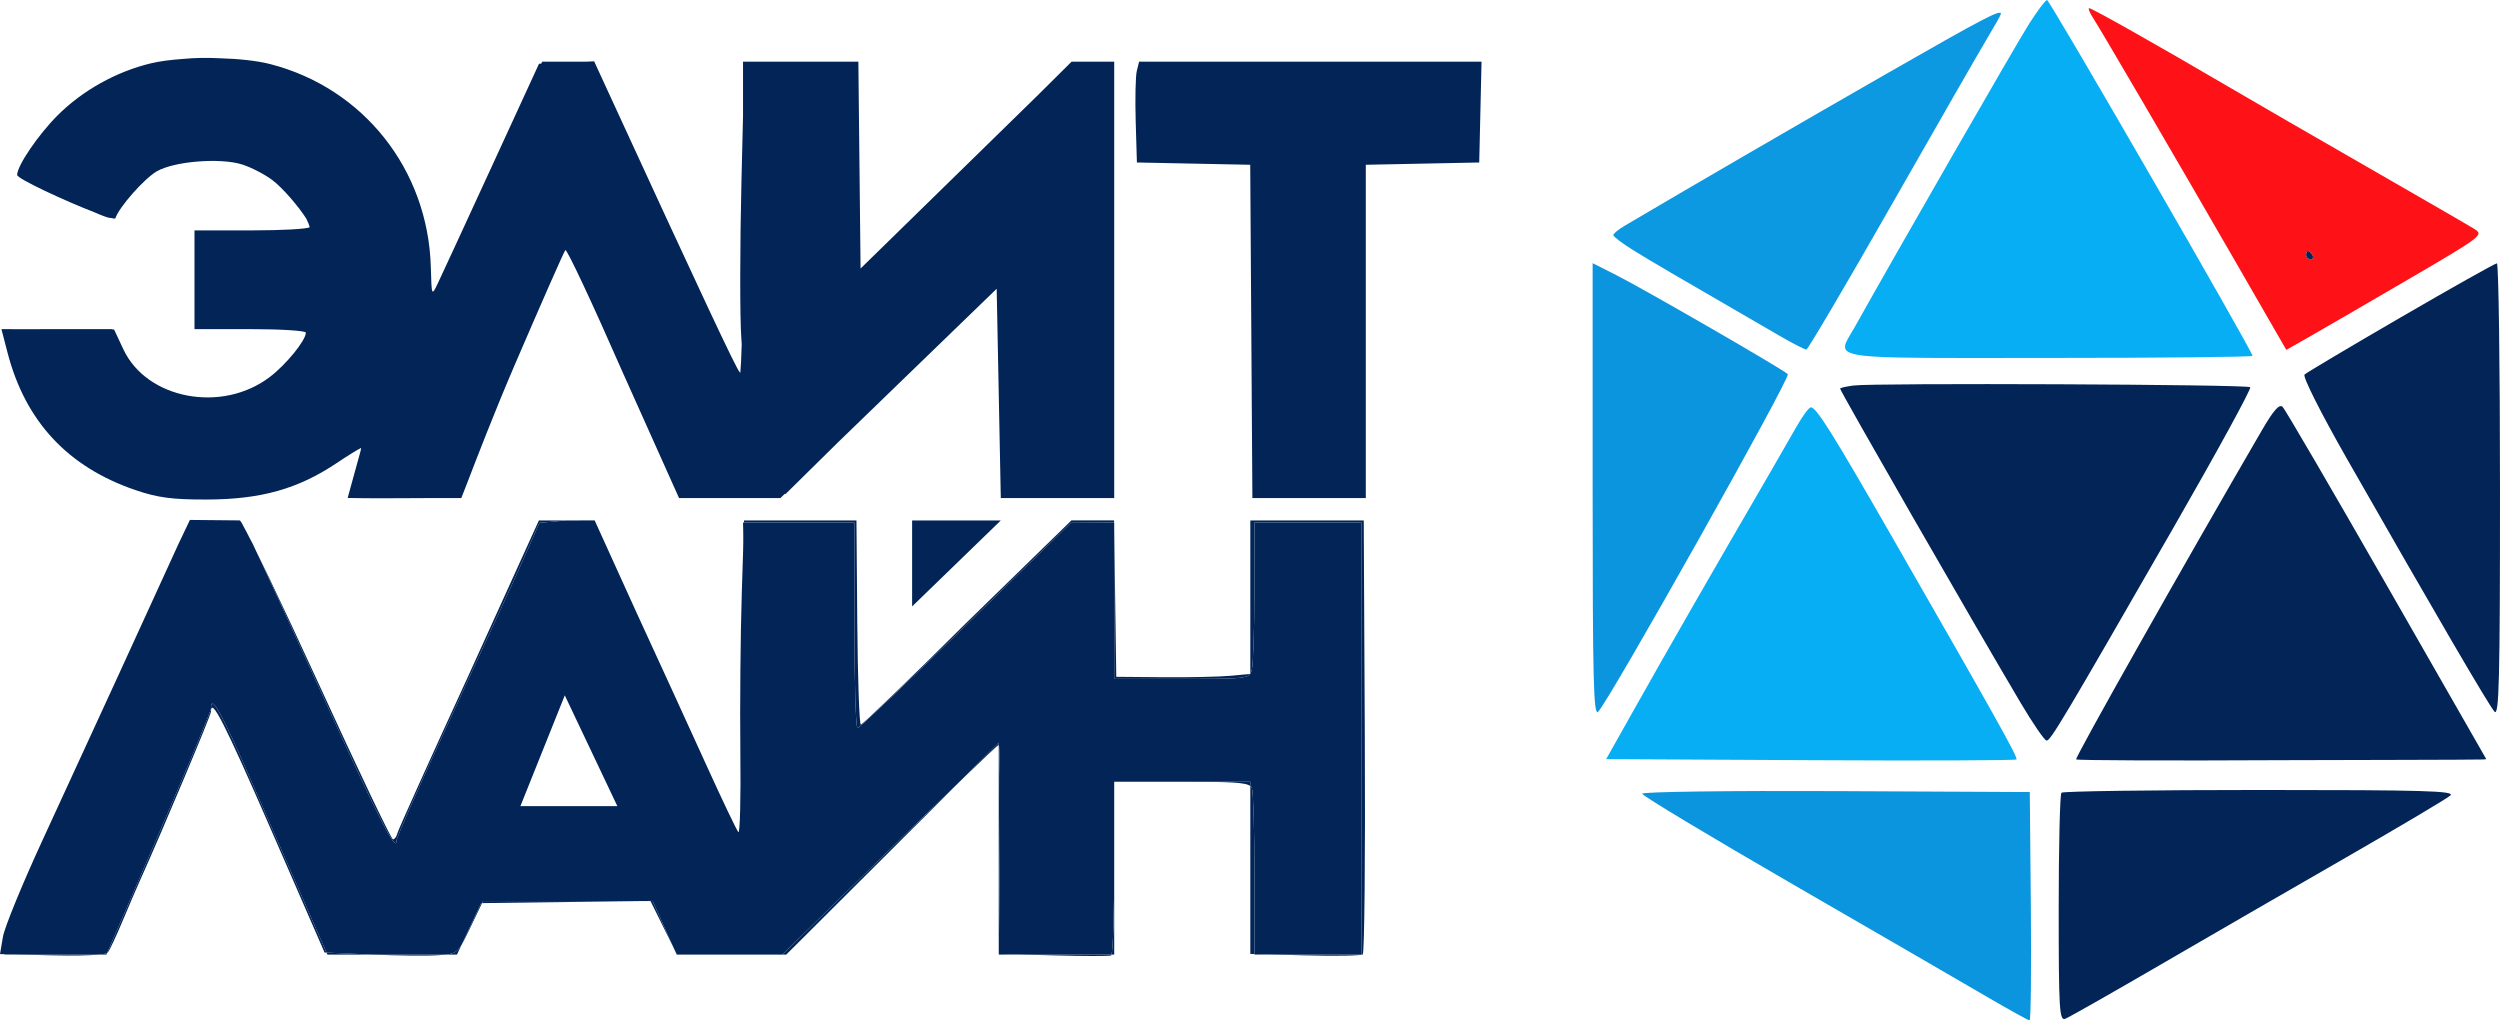 <?xml version="1.0" encoding="UTF-8"?> <svg xmlns="http://www.w3.org/2000/svg" width="245" height="100" viewBox="0 0 245 100" fill="none"><g clip-path="url(#clip0_637_1919)"><path d="M221.649 42.196C214.016 55.314 203.316 74.274 203.463 74.421C203.564 74.521 212.648 74.556 223.65 74.498C225.669 74.488 243.383 74.462 243.383 74.429L243.654 74.394L233.902 57.36C228.538 47.992 223.949 40.126 223.703 39.88C223.376 39.554 222.823 40.179 221.649 42.196Z" fill="#022457"></path><path d="M184.931 7.197C176.389 12.09 166.011 18.113 159.214 22.125C158.604 22.485 158.104 22.897 158.102 23.04C158.101 23.183 158.964 23.839 160.02 24.497C161.708 25.55 163.838 26.796 174.398 32.91C175.692 33.659 176.874 34.265 177.025 34.257C177.175 34.249 180.936 27.863 185.383 20.064C189.829 12.266 194.057 4.901 194.78 3.699C195.503 2.496 196.093 1.443 196.093 1.359C196.093 0.887 194.441 1.751 184.931 7.197Z" fill="#0D98E2"></path><path d="M156.079 48.062C156.079 66.817 156.165 70.239 156.627 69.742C157.846 68.427 175.518 36.971 175.208 36.667C174.719 36.186 161.124 28.338 158.403 26.965L156.079 25.792V48.062Z" fill="#0A95DE"></path><path d="M176.047 41.832C175.45 42.886 174.277 44.927 173.438 46.369C167.556 56.484 163.625 63.332 160.013 69.757L157.405 74.394L177.419 74.498C188.427 74.556 197.513 74.523 197.611 74.426C197.787 74.25 195.603 70.346 185.191 52.216C179.528 42.355 177.996 39.917 177.463 39.917C177.28 39.917 176.643 40.779 176.047 41.832Z" fill="#07AEF4"></path><path d="M198.861 2.319C197.648 4.221 185.842 24.752 181.812 31.967C181.674 32.215 181.536 32.444 181.41 32.653L181.409 32.655L181.409 32.656C181.01 33.32 180.72 33.803 180.835 34.154C181.142 35.095 184.354 35.092 196.164 35.081H196.169C197.569 35.08 199.09 35.078 200.742 35.078C211.746 35.078 220.749 34.985 220.749 34.873C220.749 34.427 200.866 -0.003 200.61 2.26673e-07C200.46 0.002 199.673 1.045 198.861 2.319Z" fill="#07AEF4"></path><path d="M160.929 77.783C160.929 77.972 167.614 81.991 175.783 86.714C183.952 91.436 192.446 96.357 194.657 97.65C196.868 98.942 198.778 100 198.901 100C199.024 100 199.078 94.964 199.022 88.81L198.919 77.62L179.924 77.529C169.477 77.479 160.929 77.593 160.929 77.783Z" fill="#0A95DE"></path><path fill-rule="evenodd" clip-rule="evenodd" d="M205.186 1.865C205.885 2.93 213.387 15.772 219.052 25.602C220.714 28.485 222.52 31.619 223.066 32.566L224.06 34.287L226.345 32.988C227.602 32.274 231.964 29.743 236.038 27.365C243.228 23.169 243.419 23.023 242.505 22.451C241.988 22.126 237.381 19.459 232.268 16.525C227.155 13.591 220.88 9.964 218.324 8.465C211.242 4.314 205.015 0.803 204.738 0.803C204.601 0.803 204.802 1.281 205.186 1.865ZM226.431 25.4C226.196 25.4 226.003 25.219 226.003 24.997C226.003 24.775 226.083 24.594 226.181 24.594C226.28 24.594 226.472 24.775 226.61 24.997C226.747 25.219 226.667 25.4 226.431 25.4Z" fill="#FE1117"></path><path d="M98.078 51.006H93.632H89.388V51.208V59.429L98.078 51.006Z" fill="#022457"></path><path fill-rule="evenodd" clip-rule="evenodd" d="M5.671 11.279C8.103 8.86 11.386 7.029 14.754 6.214C15.625 6.004 16.736 5.857 17.947 5.774C19.086 5.665 20.276 5.645 21.474 5.707C23.374 5.759 25.199 5.951 26.479 6.28C35.63 8.634 41.958 16.636 42.222 26.186C42.3 29.029 42.301 29.03 42.907 27.764C43.24 27.067 45.608 21.941 48.168 16.372L52.823 6.247L53.042 6.237L53.133 6.045H57.41L58.226 6.009L59.208 8.144C68.901 29.217 72.155 36.155 72.501 36.489C72.519 36.507 72.536 36.519 72.552 36.526C72.603 36.041 72.649 35.072 72.688 33.721C72.677 33.541 72.664 33.352 72.65 33.155C72.502 31.099 72.509 24.158 72.663 17.731L72.817 11.341V6.045H72.944H83.73H84.12L84.336 26.315L101.584 9.451L105.014 6.045H105.068H109.193V48.385V48.811H98.078L97.674 28.299L82.181 43.293L76.99 48.409L76.897 48.407L76.478 48.812H66.547L60.985 36.404C58.05 29.703 55.538 24.35 55.403 24.509C55.267 24.666 53.011 29.786 50.39 35.885C48.463 40.37 46.691 44.977 45.797 47.301C45.475 48.138 45.267 48.679 45.206 48.812C43.651 48.8 42.093 48.81 40.535 48.819H40.534C38.377 48.833 36.219 48.846 34.069 48.8L35.334 44.209C35.361 44.089 35.381 43.983 35.395 43.894C35.084 44.034 34.134 44.619 32.981 45.391C29.203 47.919 25.553 48.942 20.272 48.954C16.883 48.962 15.478 48.777 13.294 48.035C6.662 45.781 2.492 41.309 0.742 34.574L0.14 32.255L2.84 32.264C3.382 32.252 4.038 32.253 4.826 32.254C5.11 32.255 5.412 32.255 5.732 32.255H10.996L11.009 32.288L11.178 32.288L12.094 34.239C14.389 39.127 21.748 40.516 26.44 36.946C28.049 35.722 29.973 33.354 29.973 32.599C29.973 32.41 27.517 32.255 24.516 32.255H19.06V31.852V27.417V22.981V22.578H24.718C27.635 22.578 30.055 22.442 30.347 22.27C30.297 22.038 30.183 21.753 30.023 21.438C29.309 20.287 27.681 18.385 26.666 17.629C25.928 17.079 24.617 16.402 23.752 16.126C21.602 15.438 17.068 15.799 15.36 16.794C14.125 17.514 11.672 20.292 11.307 21.385C11.289 21.441 11.126 21.427 10.855 21.356C10.84 21.36 10.827 21.363 10.815 21.362C10.612 21.36 10.042 21.148 9.284 20.817C6.46 19.731 1.68 17.518 1.68 17.146C1.68 16.236 3.757 13.184 5.671 11.279ZM111.298 11.892C111.233 9.674 111.282 7.451 111.407 6.952L111.618 6.106V6.045H111.634H144.762H145.191L144.964 15.924L133.849 16.148V32.03V48.811H122.734L122.522 16.148L111.416 15.924L111.298 11.892ZM225.845 36.706C226.043 36.519 230.298 33.99 235.3 31.086C240.301 28.182 244.53 25.805 244.697 25.805C244.864 25.804 245 35.822 245 48.068C245 66.679 244.911 70.236 244.46 69.742C243.919 69.151 238.604 60.043 230.042 45.035C227.439 40.471 225.64 36.901 225.845 36.706ZM180.33 38.081C180.33 38.01 180.921 37.875 181.644 37.78C183.683 37.513 220.247 37.668 220.524 37.945C220.659 38.08 217.287 44.249 213.032 51.655C202.187 70.525 200.963 72.579 200.566 72.579C200.372 72.579 199.22 70.901 198.005 68.849C193.242 60.809 180.33 38.331 180.33 38.081ZM1.938 93.548H0.467V93.512L1.938 93.548ZM9.705 93.548C8.769 93.643 7.141 93.674 5.119 93.625L1.938 93.548H9.705ZM10.495 93.395L10.429 93.548H9.705C10.096 93.508 10.367 93.457 10.495 93.395ZM32.002 93.355L31.807 93.346L26.58 81.35C21.992 70.821 20.677 68.236 20.677 69.746C20.677 70.084 15.941 81.35 13.807 86.088C13.408 86.975 12.588 88.88 11.986 90.322C11.384 91.763 10.745 93.124 10.565 93.346C10.552 93.363 10.528 93.379 10.495 93.395L15.553 81.73C18.371 75.231 20.677 69.696 20.677 69.431C20.677 67.96 21.661 69.738 24.705 76.713C26.569 80.982 28.992 86.516 30.09 89.011L32.002 93.355ZM36.447 93.548H32.087L32.002 93.355L36.447 93.548ZM43.726 93.548C43.513 93.573 43.266 93.591 42.974 93.612C41.937 93.688 39 93.659 36.447 93.548H43.726ZM45.234 92.591L44.785 93.548H43.726C44.476 93.46 44.811 93.288 45.234 92.591ZM47.239 88.506L46.098 90.89C45.727 91.665 45.467 92.207 45.234 92.591L47.153 88.507L47.239 88.506ZM62.678 88.306L47.239 88.506L47.336 88.306H62.678ZM66.05 92.958L63.751 88.306H62.678L63.951 88.289L66.05 92.958ZM66.05 92.958L66.342 93.548H66.316L66.05 92.958ZM55.5 51.006L52.869 51.233L50.467 56.651C49.145 59.535 45.994 66.388 43.465 71.882C40.935 77.376 38.865 82.087 38.865 82.352C38.865 83.667 37.294 80.601 31.794 68.547C28.504 61.339 25.347 54.489 24.777 53.325L23.834 51.522C24.454 52.57 27.604 59.088 31.192 66.925C35.052 75.357 38.345 82.257 38.508 82.257C38.672 82.257 38.864 81.996 38.937 81.677C39.008 81.359 42.159 74.367 45.938 66.14L52.809 51.006H55.5ZM72.913 51.208L72.817 54.256V51.208H72.913ZM109.183 51.208L104.949 51.238L94.643 61.297C88.974 66.829 84.199 71.358 84.033 71.362C83.866 71.366 83.73 66.833 83.73 61.289V51.208H72.913V51.006H83.932L84.013 60.986C84.057 66.475 84.214 70.987 84.361 71.012C84.508 71.037 89.128 66.581 94.628 61.11L105 51H109.176L109.183 51.208ZM109.193 51.958L109.183 51.208L109.193 51.208V51.958ZM122.511 66.048C122.164 66.522 121.083 66.531 115.815 66.531H109.193V51.958L109.395 66.329L114.044 66.368C116.6 66.388 119.556 66.325 120.612 66.226L122.511 66.048ZM122.532 66.018V66.046L122.511 66.048L122.52 66.036C122.524 66.03 122.528 66.024 122.532 66.018ZM124.951 93.548H133.445V51.208H122.936L122.93 57.962C122.927 61.677 122.815 65.124 122.681 65.624C122.639 65.781 122.601 65.911 122.532 66.018V51.006H133.647L133.751 72.152C133.809 83.783 133.718 93.404 133.549 93.533C133.381 93.662 130.833 93.704 127.887 93.626L124.951 93.548ZM122.936 93.494L124.951 93.548H122.936V93.494ZM122.532 77.035C122.61 77.097 122.659 77.168 122.69 77.25C122.825 77.6 122.936 81.411 122.936 85.718V93.494L122.532 93.484V77.035ZM122.532 77.035C122.081 76.678 120.643 76.612 115.819 76.612H122.532V77.035ZM76.669 93.548H77.055L94.431 76.222C96.496 74.236 97.819 72.992 97.876 72.989V93.484L97.883 93.484L97.883 93.548H100.268L103.232 93.627C106.177 93.706 108.723 93.71 108.89 93.635C108.903 93.629 108.917 93.6 108.929 93.548H109.193V85.056C109.193 89.332 109.078 92.944 108.929 93.548H100.268L97.883 93.484L97.98 83.265C98.034 77.609 97.987 72.985 97.876 72.989V72.787L94.431 76.222C92.512 78.067 89.953 80.551 87.172 83.272L76.669 93.548ZM201.752 89.021C201.752 82.935 201.873 77.835 202.022 77.687C202.17 77.539 210.939 77.418 221.509 77.418C237.597 77.418 240.631 77.506 240.135 77.959C239.81 78.256 235.178 81.007 229.843 84.072C224.508 87.137 216.294 91.884 211.59 94.62C206.886 97.355 202.748 99.704 202.395 99.84C201.817 100.061 201.752 98.969 201.752 89.021ZM226.003 24.997C226.003 25.219 226.196 25.4 226.431 25.4C226.667 25.4 226.747 25.219 226.61 24.997C226.472 24.775 226.28 24.594 226.181 24.594C226.083 24.594 226.003 24.775 226.003 24.997Z" fill="#022457"></path><path fill-rule="evenodd" clip-rule="evenodd" d="M4.204 82.257C8.15 73.715 15.656 57.358 17.476 53.337L18.611 50.953L23.5 51C23.5 51 23.611 51.066 23.834 51.522L24.777 53.325C25.347 54.489 28.504 61.339 31.794 68.547C37.294 80.601 38.865 83.667 38.865 82.352C38.865 82.087 40.935 77.376 43.465 71.882C45.994 66.388 49.145 59.535 50.467 56.651L52.869 51.233L55.5 51.006L58.089 50.999H58.276L62.4 60.079C64.596 64.847 67.671 71.561 69.232 74.999C70.794 78.436 72.201 81.384 72.36 81.549C72.519 81.713 72.607 78.175 72.555 73.685C72.504 69.196 72.566 62.206 72.694 58.153L72.817 54.256L72.913 51.208H83.73V61.289C83.73 66.833 83.866 71.366 84.033 71.362C84.199 71.358 88.974 66.829 94.643 61.297L104.949 51.238L109.183 51.208L109.193 51.958V66.531H115.815C121.083 66.531 122.164 66.522 122.511 66.048L122.532 66.046V66.018C122.601 65.911 122.639 65.781 122.681 65.624C122.815 65.124 122.927 61.677 122.93 57.962L122.936 51.208H133.445V93.548H124.951L122.936 93.494V85.718C122.936 81.411 122.825 77.6 122.69 77.25C122.659 77.168 122.61 77.097 122.532 77.035V76.612H115.819H109.193V85.056C109.193 89.332 109.078 92.944 108.929 93.548H100.268L97.883 93.484L97.98 83.265C98.034 77.609 97.987 72.985 97.876 72.989V72.787L94.431 76.222C92.512 78.067 89.953 80.551 87.172 83.272L76.669 93.548H66.342L66.05 92.958L63.951 88.289L62.678 88.306H47.336L47.239 88.506L47.153 88.507L45.234 92.591C44.811 93.288 44.476 93.46 43.726 93.548H36.447L32.002 93.355L30.09 89.011C28.992 86.516 26.569 80.982 24.705 76.713C21.661 69.738 20.677 67.96 20.677 69.431C20.677 69.696 18.371 75.231 15.553 81.73L10.495 93.395C10.367 93.457 10.096 93.508 9.705 93.548H1.938L0.467 93.512L0 93.501L0.286 91.811C0.443 90.882 2.206 86.583 4.204 82.257ZM60.5 79H51L55.35 68.144L60.5 79Z" fill="#022457"></path></g><defs><clipPath id="clip0_637_1919"><rect width="245" height="100" fill="white"></rect></clipPath></defs></svg> 